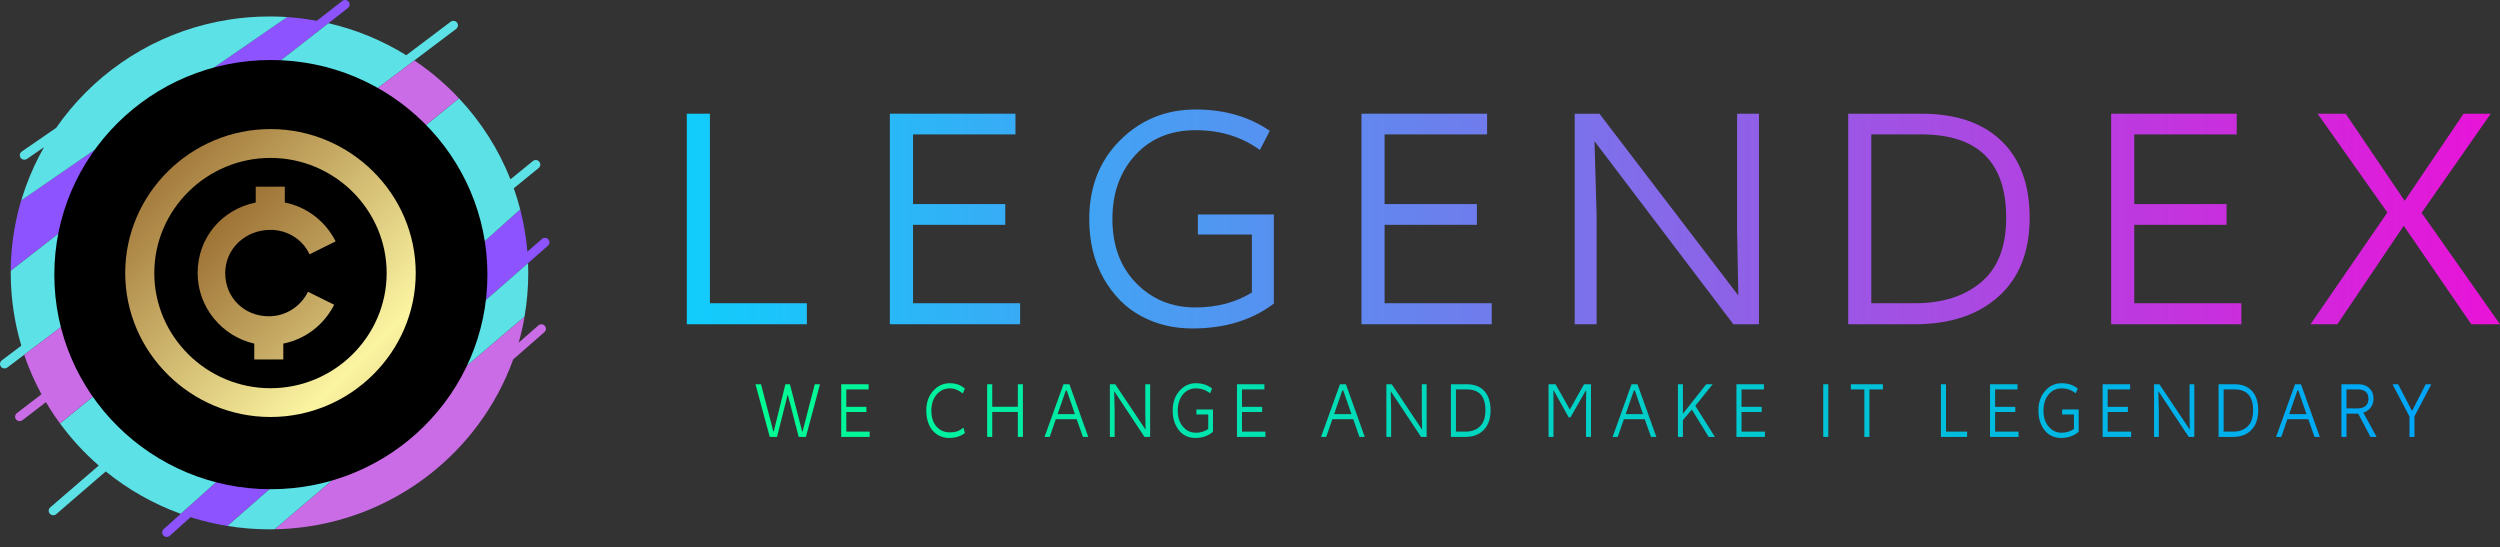 <svg width="137" height="30" viewBox="0 0 137 30" fill="none" xmlns="http://www.w3.org/2000/svg">
<rect x="0" y="0" width="137" height="30" fill="#333333" stroke="none"/>
<path d="M19.064 0.44L17.998 1.272L0.588 14.837C0.588 14.622 0.595 14.408 0.606 14.196C0.666 13.085 0.857 12.009 1.162 10.982L15.733 0.937C16.285 0.973 16.827 1.042 17.36 1.141L18.756 0.053C18.863 -0.031 19.021 -0.013 19.106 0.095C19.19 0.202 19.172 0.357 19.064 0.44Z" fill="#8C53FF"/>
<path d="M1.423 10.205C1.693 9.459 2.023 8.748 2.41 8.067L1.476 8.71C1.433 8.739 1.383 8.752 1.335 8.752C1.256 8.752 1.179 8.716 1.13 8.647C1.052 8.536 1.08 8.383 1.193 8.304L3.08 7.004C5.008 4.223 7.918 2.165 11.316 1.324C11.719 1.224 12.13 1.14 12.547 1.076C13.271 0.962 14.012 0.903 14.769 0.903C14.815 0.903 14.863 0.903 14.91 0.903C15.188 0.905 15.463 0.915 15.737 0.935L1.168 10.981C1.246 10.72 1.33 10.46 1.423 10.205Z" fill="#5CE1E6"/>
<path d="M24.997 1.584L22.707 3.312L1.327 19.441L0.399 20.141C0.354 20.174 0.301 20.19 0.249 20.19C0.173 20.19 0.1 20.157 0.05 20.093C-0.032 19.985 -0.011 19.83 0.099 19.748L1.168 18.941C0.792 17.677 0.589 16.339 0.589 14.956C0.589 14.916 0.589 14.877 0.591 14.837L18.001 1.272C19.532 1.626 20.968 2.225 22.263 3.027L24.697 1.192C24.807 1.11 24.962 1.131 25.045 1.238C25.128 1.346 25.107 1.502 24.997 1.584Z" fill="#5CE1E6"/>
<path d="M29.83 18.203L28.124 19.695C26.278 24.803 21.536 28.542 15.858 28.966C15.591 28.987 15.321 28.999 15.05 29.004L28.747 17.347C28.703 17.61 28.65 17.873 28.59 18.131C28.539 18.348 28.484 18.564 28.422 18.778L29.504 17.833C29.607 17.743 29.762 17.753 29.854 17.855C29.945 17.956 29.935 18.113 29.832 18.203H29.83Z" fill="#CA6CE6"/>
<path d="M30.027 13.465L28.936 14.418L12.466 28.822H12.465C12.256 28.789 12.05 28.751 11.845 28.707C11.367 28.608 10.899 28.486 10.442 28.34L9.304 29.361C9.258 29.403 9.198 29.423 9.138 29.423C9.07 29.423 9.002 29.397 8.953 29.343C8.861 29.242 8.87 29.086 8.971 28.994L9.904 28.158L28.508 11.472C28.555 11.654 28.598 11.835 28.638 12.021C28.762 12.601 28.85 13.189 28.9 13.792L29.697 13.095C29.8 13.005 29.958 13.015 30.049 13.117C30.14 13.219 30.13 13.375 30.027 13.465Z" fill="#8C53FF"/>
<path d="M29.517 9.208L28.155 10.318C28.289 10.694 28.405 11.08 28.507 11.472L9.903 28.157C8.399 27.613 7.012 26.823 5.795 25.835L3.081 28.175C3.034 28.217 2.976 28.236 2.918 28.236C2.848 28.236 2.779 28.207 2.731 28.151C2.639 28.049 2.651 27.893 2.754 27.804L5.412 25.512C4.621 24.825 3.91 24.05 3.29 23.206L25.149 5.386C26.353 6.666 27.316 8.168 27.973 9.826L29.2 8.827C29.306 8.74 29.463 8.755 29.55 8.86C29.638 8.965 29.623 9.121 29.517 9.208Z" fill="#5CE1E6"/>
<path d="M25.147 5.386L3.288 23.206C3.19 23.072 3.095 22.938 3.001 22.801C2.832 22.552 2.671 22.297 2.518 22.037L1.228 23.028C1.183 23.063 1.13 23.079 1.076 23.079C1.003 23.079 0.928 23.046 0.88 22.984C0.795 22.877 0.815 22.721 0.925 22.639L2.273 21.605C2.092 21.271 1.925 20.931 1.77 20.583C1.704 20.431 1.641 20.282 1.58 20.129C1.49 19.902 1.404 19.674 1.326 19.44L22.706 3.312C22.845 3.405 22.983 3.501 23.117 3.599C23.257 3.699 23.392 3.801 23.529 3.906C23.975 4.257 24.401 4.631 24.802 5.029C24.92 5.146 25.036 5.264 25.147 5.386Z" fill="#CA6CE6"/>
<path d="M28.949 14.956C28.949 15.771 28.879 16.57 28.743 17.347L15.046 29.004C14.955 29.006 14.862 29.007 14.771 29.007C13.986 29.007 13.217 28.945 12.467 28.822L28.937 14.42C28.945 14.597 28.949 14.777 28.949 14.956Z" fill="#5CE1E6"/>
<path d="M14.843 26.809C21.397 26.809 26.71 21.544 26.71 15.049C26.71 8.554 21.397 3.288 14.843 3.288C8.289 3.288 2.977 8.554 2.977 15.049C2.977 21.544 8.289 26.809 14.843 26.809Z" fill="black"/>
<path d="M14.822 7.073C10.445 7.073 6.862 10.624 6.862 14.962C6.862 19.301 10.445 22.851 14.822 22.851C19.2 22.851 22.782 19.301 22.782 14.962C22.782 10.624 19.2 7.073 14.822 7.073ZM14.822 21.274C11.32 21.274 8.455 18.433 8.455 14.964C8.455 11.494 11.322 8.654 14.822 8.654C18.323 8.654 21.189 11.494 21.189 14.964C21.189 18.433 18.323 21.274 14.822 21.274Z" fill="url(#paint0_linear_10534_116737)"/>
<path d="M14.812 12.595C15.688 12.595 16.563 13.069 16.961 13.936L18.393 13.227C17.837 12.123 16.802 11.333 15.607 11.097V10.229L14.014 10.229V11.097C12.104 11.493 10.83 13.07 10.83 14.963C10.83 16.857 12.183 18.434 13.934 18.83V19.697H15.526L15.526 18.83C16.72 18.593 17.755 17.804 18.312 16.7L16.879 15.99C16.482 16.78 15.685 17.332 14.731 17.332C13.377 17.332 12.342 16.306 12.342 14.965C12.342 13.623 13.457 12.598 14.811 12.598L14.812 12.595Z" fill="url(#paint1_linear_10534_116737)"/>
<path d="M43.157 21.654L42.582 23.943H42.182L41.401 21.057H41.704L42.379 23.646H42.401L43.04 21.057H43.287L43.96 23.646H43.982L44.649 21.057H44.935L44.165 23.943H43.768L43.179 21.654H43.157Z" fill="url(#paint2_linear_10534_116737)"/>
<path d="M47.657 23.943H46.099V21.057H47.602V21.34H46.377V22.295H47.48V22.578H46.377V23.653H47.657V23.943Z" fill="url(#paint3_linear_10534_116737)"/>
<path d="M52.875 21.294L52.761 21.561C52.533 21.376 52.296 21.284 52.05 21.284C51.755 21.284 51.513 21.398 51.322 21.627C51.133 21.854 51.039 22.143 51.039 22.495C51.039 22.871 51.133 23.165 51.322 23.376C51.511 23.587 51.753 23.693 52.047 23.693C52.203 23.693 52.335 23.675 52.444 23.64C52.554 23.602 52.671 23.534 52.797 23.436L52.878 23.73C52.646 23.91 52.356 24 52.008 24C51.845 24 51.691 23.97 51.544 23.91C51.396 23.85 51.264 23.76 51.147 23.64C51.029 23.52 50.935 23.36 50.866 23.162C50.796 22.967 50.761 22.744 50.761 22.495C50.761 22.057 50.886 21.699 51.136 21.421C51.386 21.14 51.691 21 52.05 21C52.374 21 52.649 21.098 52.875 21.294Z" fill="url(#paint4_linear_10534_116737)"/>
<path d="M55.778 22.291V21.057H56.056V23.943H55.778V22.575H54.375V23.943H54.097V21.057H54.375V22.291H55.778Z" fill="url(#paint5_linear_10534_116737)"/>
<path d="M57.24 23.943L58.279 21.057H58.604L59.637 23.943H59.346L59.001 22.972H57.859L57.523 23.943H57.24ZM58.459 21.4H58.407L57.956 22.695H58.907L58.459 21.4Z" fill="url(#paint6_linear_10534_116737)"/>
<path d="M60.821 23.943V21.057H61.115L62.777 23.546L62.763 22.665V21.057H63.027V23.943H62.718L61.057 21.434L61.082 22.455V23.943H60.821Z" fill="url(#paint7_linear_10534_116737)"/>
<path d="M65.563 22.712V22.438H66.472V23.66C66.211 23.887 65.886 24 65.497 24C65.273 24 65.069 23.944 64.885 23.833C64.702 23.72 64.553 23.547 64.438 23.316C64.322 23.087 64.263 22.815 64.263 22.502C64.263 22.063 64.386 21.703 64.633 21.421C64.879 21.14 65.181 21 65.538 21C65.881 21 66.176 21.098 66.425 21.294L66.308 21.554C66.088 21.374 65.831 21.284 65.538 21.284C65.238 21.284 64.997 21.398 64.813 21.627C64.632 21.854 64.541 22.146 64.541 22.502C64.541 22.864 64.635 23.157 64.824 23.379C65.015 23.602 65.252 23.713 65.536 23.713C65.791 23.713 66.016 23.644 66.211 23.506V22.712H65.563Z" fill="url(#paint8_linear_10534_116737)"/>
<path d="M69.344 23.943H67.786V21.057H69.289V21.34H68.061V22.295H69.167V22.578H68.061V23.653H69.344V23.943Z" fill="url(#paint9_linear_10534_116737)"/>
<path d="M72.392 23.943L73.431 21.057H73.756L74.79 23.943H74.498L74.156 22.972H73.015L72.678 23.943H72.392ZM73.612 21.4H73.559L73.109 22.695H74.059L73.612 21.4Z" fill="url(#paint10_linear_10534_116737)"/>
<path d="M75.974 23.943V21.057H76.268L77.932 23.546L77.915 22.665V21.057H78.179V23.943H77.874L76.21 21.434L76.235 22.455V23.943H75.974Z" fill="url(#paint11_linear_10534_116737)"/>
<path d="M79.51 23.943V21.057H80.385C80.798 21.057 81.118 21.181 81.344 21.43C81.57 21.68 81.683 22.03 81.683 22.482C81.683 22.947 81.559 23.306 81.311 23.559C81.062 23.815 80.728 23.943 80.308 23.943H79.51ZM80.385 21.34H79.785V23.653H80.308C80.637 23.653 80.902 23.557 81.102 23.366C81.302 23.172 81.402 22.878 81.402 22.482C81.402 21.721 81.063 21.34 80.385 21.34Z" fill="url(#paint12_linear_10534_116737)"/>
<path d="M84.861 23.943V21.057H85.245L86.025 22.442L86.806 21.057H87.186V23.943H86.914V22.305L86.923 21.421H86.889L86.064 22.869H85.964L85.156 21.421H85.125L85.131 22.305V23.943H84.861Z" fill="url(#paint13_linear_10534_116737)"/>
<path d="M88.37 23.943L89.409 21.057H89.734L90.768 23.943H90.476L90.131 22.972H88.99L88.653 23.943H88.37ZM89.59 21.4H89.537L89.087 22.695H90.037L89.59 21.4Z" fill="url(#paint14_linear_10534_116737)"/>
<path d="M91.951 23.943V21.057H92.224V22.672L93.501 21.057H93.854L92.904 22.238L93.977 23.943H93.635L92.715 22.448L92.224 23.019V23.943H91.951Z" fill="url(#paint15_linear_10534_116737)"/>
<path d="M96.719 23.943H95.157V21.057H96.663V21.34H95.435V22.295H96.541V22.578H95.435V23.653H96.719V23.943Z" fill="url(#paint16_linear_10534_116737)"/>
<path d="M99.914 23.943V21.057H100.191V23.943H99.914Z" fill="url(#paint17_linear_10534_116737)"/>
<path d="M102.167 21.34H101.428V21.057H103.184V21.34H102.445V23.943H102.167V21.34Z" fill="url(#paint18_linear_10534_116737)"/>
<path d="M106.64 21.057V23.653H107.798V23.943H106.362V21.057H106.64Z" fill="url(#paint19_linear_10534_116737)"/>
<path d="M110.616 23.943H109.054V21.057H110.56V21.34H109.332V22.295H110.438V22.578H109.332V23.653H110.616V23.943Z" fill="url(#paint20_linear_10534_116737)"/>
<path d="M113.005 22.712V22.438H113.913V23.66C113.652 23.887 113.327 24 112.938 24C112.714 24 112.51 23.944 112.327 23.833C112.144 23.72 111.994 23.547 111.88 23.316C111.763 23.087 111.705 22.815 111.705 22.502C111.705 22.063 111.828 21.703 112.074 21.421C112.32 21.14 112.622 21 112.98 21C113.322 21 113.618 21.098 113.866 21.294L113.747 21.554C113.528 21.374 113.272 21.284 112.98 21.284C112.68 21.284 112.438 21.398 112.255 21.627C112.073 21.854 111.982 22.146 111.982 22.502C111.982 22.864 112.077 23.157 112.266 23.379C112.457 23.602 112.694 23.713 112.977 23.713C113.233 23.713 113.458 23.644 113.652 23.506V22.712H113.005Z" fill="url(#paint21_linear_10534_116737)"/>
<path d="M116.786 23.943H115.225V21.057H116.73V21.34H115.502V22.295H116.608V22.578H115.502V23.653H116.786V23.943Z" fill="url(#paint22_linear_10534_116737)"/>
<path d="M118.042 23.943V21.057H118.336L120 23.546L119.987 22.665V21.057H120.248V23.943H119.942L118.278 21.434L118.303 22.455V23.943H118.042Z" fill="url(#paint23_linear_10534_116737)"/>
<path d="M121.578 23.943V21.057H122.454C122.867 21.057 123.186 21.181 123.412 21.43C123.638 21.68 123.751 22.03 123.751 22.482C123.751 22.947 123.627 23.306 123.379 23.559C123.131 23.815 122.796 23.943 122.376 23.943H121.578ZM122.454 21.34H121.856V23.653H122.376C122.706 23.653 122.97 23.557 123.17 23.366C123.37 23.172 123.47 22.878 123.47 22.482C123.47 21.721 123.132 21.34 122.454 21.34Z" fill="url(#paint24_linear_10534_116737)"/>
<path d="M124.729 23.943L125.768 21.057H126.093L127.127 23.943H126.835L126.493 22.972H125.351L125.015 23.943H124.729ZM125.949 21.4H125.899L125.446 22.695H126.396L125.949 21.4Z" fill="url(#paint25_linear_10534_116737)"/>
<path d="M128.31 23.943V21.057H129.252C129.495 21.057 129.691 21.129 129.841 21.274C129.993 21.416 130.069 21.611 130.069 21.858C130.069 22.027 130.021 22.18 129.924 22.318C129.826 22.458 129.688 22.556 129.51 22.612L130.238 23.943H129.902L129.23 22.669H128.588V23.943H128.31ZM129.196 21.34H128.588V22.381H129.202C129.378 22.381 129.521 22.336 129.63 22.245C129.737 22.156 129.791 22.027 129.791 21.858C129.791 21.513 129.593 21.34 129.196 21.34Z" fill="url(#paint26_linear_10534_116737)"/>
<path d="M132.039 22.825L131.108 21.057H131.419L132.169 22.502H132.191L132.93 21.057H133.236L132.311 22.819V23.943H132.039V22.825Z" fill="url(#paint27_linear_10534_116737)"/>
<path d="M38.904 6.231V16.617H44.216V17.769H37.637V6.231H38.904Z" fill="url(#paint28_linear_10534_116737)"/>
<path d="M55.902 17.769H48.764V6.231H55.648V7.365H50.034V11.183H55.089V12.32H50.034V16.617H55.902V17.769Z" fill="url(#paint29_linear_10534_116737)"/>
<path d="M65.643 12.853V11.751H69.805V16.635C68.61 17.545 67.122 18 65.339 18C64.314 18 63.381 17.775 62.54 17.325C61.701 16.877 61.017 16.191 60.486 15.267C59.956 14.342 59.691 13.254 59.691 12C59.691 10.249 60.255 8.81 61.383 7.685C62.51 6.562 63.89 6 65.525 6C67.093 6 68.447 6.39 69.585 7.17L69.043 8.218C68.04 7.496 66.868 7.134 65.525 7.134C64.15 7.134 63.045 7.59 62.21 8.502C61.377 9.413 60.96 10.579 60.96 12C60.96 13.455 61.394 14.627 62.261 15.515C63.13 16.404 64.212 16.848 65.508 16.848C66.681 16.848 67.713 16.576 68.603 16.031V12.853H65.643Z" fill="url(#paint30_linear_10534_116737)"/>
<path d="M81.747 17.769H74.609V6.231H81.493V7.365H75.876V11.183H80.934V12.32H75.876V16.617H81.747V17.769Z" fill="url(#paint31_linear_10534_116737)"/>
<path d="M86.294 17.769V6.231H87.649L95.26 16.191L95.192 12.658V6.231H96.391V17.769H94.989L87.378 7.738L87.496 11.822V17.769H86.294Z" fill="url(#paint32_linear_10534_116737)"/>
<path d="M101.281 17.769V6.231H105.29C107.184 6.231 108.646 6.728 109.677 7.721C110.709 8.716 111.225 10.118 111.225 11.929C111.225 13.787 110.658 15.225 109.524 16.244C108.392 17.261 106.862 17.769 104.934 17.769H101.281ZM105.29 7.365H102.547V16.617H104.934C106.444 16.617 107.657 16.232 108.571 15.462C109.483 14.692 109.939 13.514 109.939 11.929C109.939 8.886 108.389 7.365 105.29 7.365Z" fill="url(#paint33_linear_10534_116737)"/>
<path d="M122.826 17.769H115.691V6.231H122.572V7.365H116.958V11.183H122.016V12.32H116.958V16.617H122.826V17.769Z" fill="url(#paint34_linear_10534_116737)"/>
<path d="M130.827 11.645L127.004 6.231H128.545L131.775 11.005L135.005 6.231H136.492L132.703 11.662L137 17.769H135.428L131.724 12.373L128.088 17.769H126.615L130.827 11.645Z" fill="url(#paint35_linear_10534_116737)"/>
<defs>
<linearGradient id="paint0_linear_10534_116737" x1="6.795" y1="6.69" x2="32.13" y2="32.254" gradientUnits="userSpaceOnUse">
<stop stop-color="#8F5E25"/>
<stop offset="0.51" stop-color="#FBF4A1"/>
<stop offset="1" stop-color="#8F5E25"/>
</linearGradient>
<linearGradient id="paint1_linear_10534_116737" x1="10.359" y1="10.247" x2="35.694" y2="35.811" gradientUnits="userSpaceOnUse">
<stop stop-color="#8F5E25"/>
<stop offset="0.51" stop-color="#FBF4A1"/>
<stop offset="1" stop-color="#8F5E25"/>
</linearGradient>
<linearGradient id="paint2_linear_10534_116737" x1="41.401" y1="22.5" x2="133.236" y2="22.5" gradientUnits="userSpaceOnUse">
<stop stop-color="#00FB93"/>
<stop offset="1" stop-color="#00A5FA"/>
</linearGradient>
<linearGradient id="paint3_linear_10534_116737" x1="41.401" y1="22.5" x2="133.236" y2="22.5" gradientUnits="userSpaceOnUse">
<stop stop-color="#00FB93"/>
<stop offset="1" stop-color="#00A5FA"/>
</linearGradient>
<linearGradient id="paint4_linear_10534_116737" x1="41.401" y1="22.5" x2="133.236" y2="22.5" gradientUnits="userSpaceOnUse">
<stop stop-color="#00FB93"/>
<stop offset="1" stop-color="#00A5FA"/>
</linearGradient>
<linearGradient id="paint5_linear_10534_116737" x1="41.401" y1="22.5" x2="133.236" y2="22.5" gradientUnits="userSpaceOnUse">
<stop stop-color="#00FB93"/>
<stop offset="1" stop-color="#00A5FA"/>
</linearGradient>
<linearGradient id="paint6_linear_10534_116737" x1="41.401" y1="22.5" x2="133.236" y2="22.5" gradientUnits="userSpaceOnUse">
<stop stop-color="#00FB93"/>
<stop offset="1" stop-color="#00A5FA"/>
</linearGradient>
<linearGradient id="paint7_linear_10534_116737" x1="41.401" y1="22.5" x2="133.236" y2="22.5" gradientUnits="userSpaceOnUse">
<stop stop-color="#00FB93"/>
<stop offset="1" stop-color="#00A5FA"/>
</linearGradient>
<linearGradient id="paint8_linear_10534_116737" x1="41.401" y1="22.5" x2="133.236" y2="22.5" gradientUnits="userSpaceOnUse">
<stop stop-color="#00FB93"/>
<stop offset="1" stop-color="#00A5FA"/>
</linearGradient>
<linearGradient id="paint9_linear_10534_116737" x1="41.401" y1="22.5" x2="133.236" y2="22.5" gradientUnits="userSpaceOnUse">
<stop stop-color="#00FB93"/>
<stop offset="1" stop-color="#00A5FA"/>
</linearGradient>
<linearGradient id="paint10_linear_10534_116737" x1="41.401" y1="22.5" x2="133.236" y2="22.5" gradientUnits="userSpaceOnUse">
<stop stop-color="#00FB93"/>
<stop offset="1" stop-color="#00A5FA"/>
</linearGradient>
<linearGradient id="paint11_linear_10534_116737" x1="41.401" y1="22.5" x2="133.236" y2="22.5" gradientUnits="userSpaceOnUse">
<stop stop-color="#00FB93"/>
<stop offset="1" stop-color="#00A5FA"/>
</linearGradient>
<linearGradient id="paint12_linear_10534_116737" x1="41.401" y1="22.5" x2="133.236" y2="22.5" gradientUnits="userSpaceOnUse">
<stop stop-color="#00FB93"/>
<stop offset="1" stop-color="#00A5FA"/>
</linearGradient>
<linearGradient id="paint13_linear_10534_116737" x1="41.401" y1="22.5" x2="133.236" y2="22.5" gradientUnits="userSpaceOnUse">
<stop stop-color="#00FB93"/>
<stop offset="1" stop-color="#00A5FA"/>
</linearGradient>
<linearGradient id="paint14_linear_10534_116737" x1="41.401" y1="22.5" x2="133.236" y2="22.5" gradientUnits="userSpaceOnUse">
<stop stop-color="#00FB93"/>
<stop offset="1" stop-color="#00A5FA"/>
</linearGradient>
<linearGradient id="paint15_linear_10534_116737" x1="41.401" y1="22.5" x2="133.236" y2="22.5" gradientUnits="userSpaceOnUse">
<stop stop-color="#00FB93"/>
<stop offset="1" stop-color="#00A5FA"/>
</linearGradient>
<linearGradient id="paint16_linear_10534_116737" x1="41.401" y1="22.5" x2="133.236" y2="22.5" gradientUnits="userSpaceOnUse">
<stop stop-color="#00FB93"/>
<stop offset="1" stop-color="#00A5FA"/>
</linearGradient>
<linearGradient id="paint17_linear_10534_116737" x1="41.401" y1="22.5" x2="133.236" y2="22.5" gradientUnits="userSpaceOnUse">
<stop stop-color="#00FB93"/>
<stop offset="1" stop-color="#00A5FA"/>
</linearGradient>
<linearGradient id="paint18_linear_10534_116737" x1="41.401" y1="22.5" x2="133.236" y2="22.5" gradientUnits="userSpaceOnUse">
<stop stop-color="#00FB93"/>
<stop offset="1" stop-color="#00A5FA"/>
</linearGradient>
<linearGradient id="paint19_linear_10534_116737" x1="41.401" y1="22.5" x2="133.236" y2="22.5" gradientUnits="userSpaceOnUse">
<stop stop-color="#00FB93"/>
<stop offset="1" stop-color="#00A5FA"/>
</linearGradient>
<linearGradient id="paint20_linear_10534_116737" x1="41.401" y1="22.5" x2="133.236" y2="22.5" gradientUnits="userSpaceOnUse">
<stop stop-color="#00FB93"/>
<stop offset="1" stop-color="#00A5FA"/>
</linearGradient>
<linearGradient id="paint21_linear_10534_116737" x1="41.401" y1="22.5" x2="133.236" y2="22.5" gradientUnits="userSpaceOnUse">
<stop stop-color="#00FB93"/>
<stop offset="1" stop-color="#00A5FA"/>
</linearGradient>
<linearGradient id="paint22_linear_10534_116737" x1="41.401" y1="22.5" x2="133.236" y2="22.5" gradientUnits="userSpaceOnUse">
<stop stop-color="#00FB93"/>
<stop offset="1" stop-color="#00A5FA"/>
</linearGradient>
<linearGradient id="paint23_linear_10534_116737" x1="41.401" y1="22.5" x2="133.236" y2="22.5" gradientUnits="userSpaceOnUse">
<stop stop-color="#00FB93"/>
<stop offset="1" stop-color="#00A5FA"/>
</linearGradient>
<linearGradient id="paint24_linear_10534_116737" x1="41.401" y1="22.5" x2="133.236" y2="22.5" gradientUnits="userSpaceOnUse">
<stop stop-color="#00FB93"/>
<stop offset="1" stop-color="#00A5FA"/>
</linearGradient>
<linearGradient id="paint25_linear_10534_116737" x1="41.401" y1="22.5" x2="133.236" y2="22.5" gradientUnits="userSpaceOnUse">
<stop stop-color="#00FB93"/>
<stop offset="1" stop-color="#00A5FA"/>
</linearGradient>
<linearGradient id="paint26_linear_10534_116737" x1="41.401" y1="22.5" x2="133.236" y2="22.5" gradientUnits="userSpaceOnUse">
<stop stop-color="#00FB93"/>
<stop offset="1" stop-color="#00A5FA"/>
</linearGradient>
<linearGradient id="paint27_linear_10534_116737" x1="41.401" y1="22.5" x2="133.236" y2="22.5" gradientUnits="userSpaceOnUse">
<stop stop-color="#00FB93"/>
<stop offset="1" stop-color="#00A5FA"/>
</linearGradient>
<linearGradient id="paint28_linear_10534_116737" x1="37.637" y1="12" x2="137" y2="12" gradientUnits="userSpaceOnUse">
<stop stop-color="#11CDFC"/>
<stop offset="1" stop-color="#E913D8"/>
</linearGradient>
<linearGradient id="paint29_linear_10534_116737" x1="37.637" y1="12" x2="137" y2="12" gradientUnits="userSpaceOnUse">
<stop stop-color="#11CDFC"/>
<stop offset="1" stop-color="#E913D8"/>
</linearGradient>
<linearGradient id="paint30_linear_10534_116737" x1="37.637" y1="12" x2="137" y2="12" gradientUnits="userSpaceOnUse">
<stop stop-color="#11CDFC"/>
<stop offset="1" stop-color="#E913D8"/>
</linearGradient>
<linearGradient id="paint31_linear_10534_116737" x1="37.637" y1="12" x2="137" y2="12" gradientUnits="userSpaceOnUse">
<stop stop-color="#11CDFC"/>
<stop offset="1" stop-color="#E913D8"/>
</linearGradient>
<linearGradient id="paint32_linear_10534_116737" x1="37.637" y1="12" x2="137" y2="12" gradientUnits="userSpaceOnUse">
<stop stop-color="#11CDFC"/>
<stop offset="1" stop-color="#E913D8"/>
</linearGradient>
<linearGradient id="paint33_linear_10534_116737" x1="37.637" y1="12" x2="137" y2="12" gradientUnits="userSpaceOnUse">
<stop stop-color="#11CDFC"/>
<stop offset="1" stop-color="#E913D8"/>
</linearGradient>
<linearGradient id="paint34_linear_10534_116737" x1="37.637" y1="12" x2="137" y2="12" gradientUnits="userSpaceOnUse">
<stop stop-color="#11CDFC"/>
<stop offset="1" stop-color="#E913D8"/>
</linearGradient>
<linearGradient id="paint35_linear_10534_116737" x1="37.637" y1="12" x2="137" y2="12" gradientUnits="userSpaceOnUse">
<stop stop-color="#11CDFC"/>
<stop offset="1" stop-color="#E913D8"/>
</linearGradient>
</defs>
</svg>
